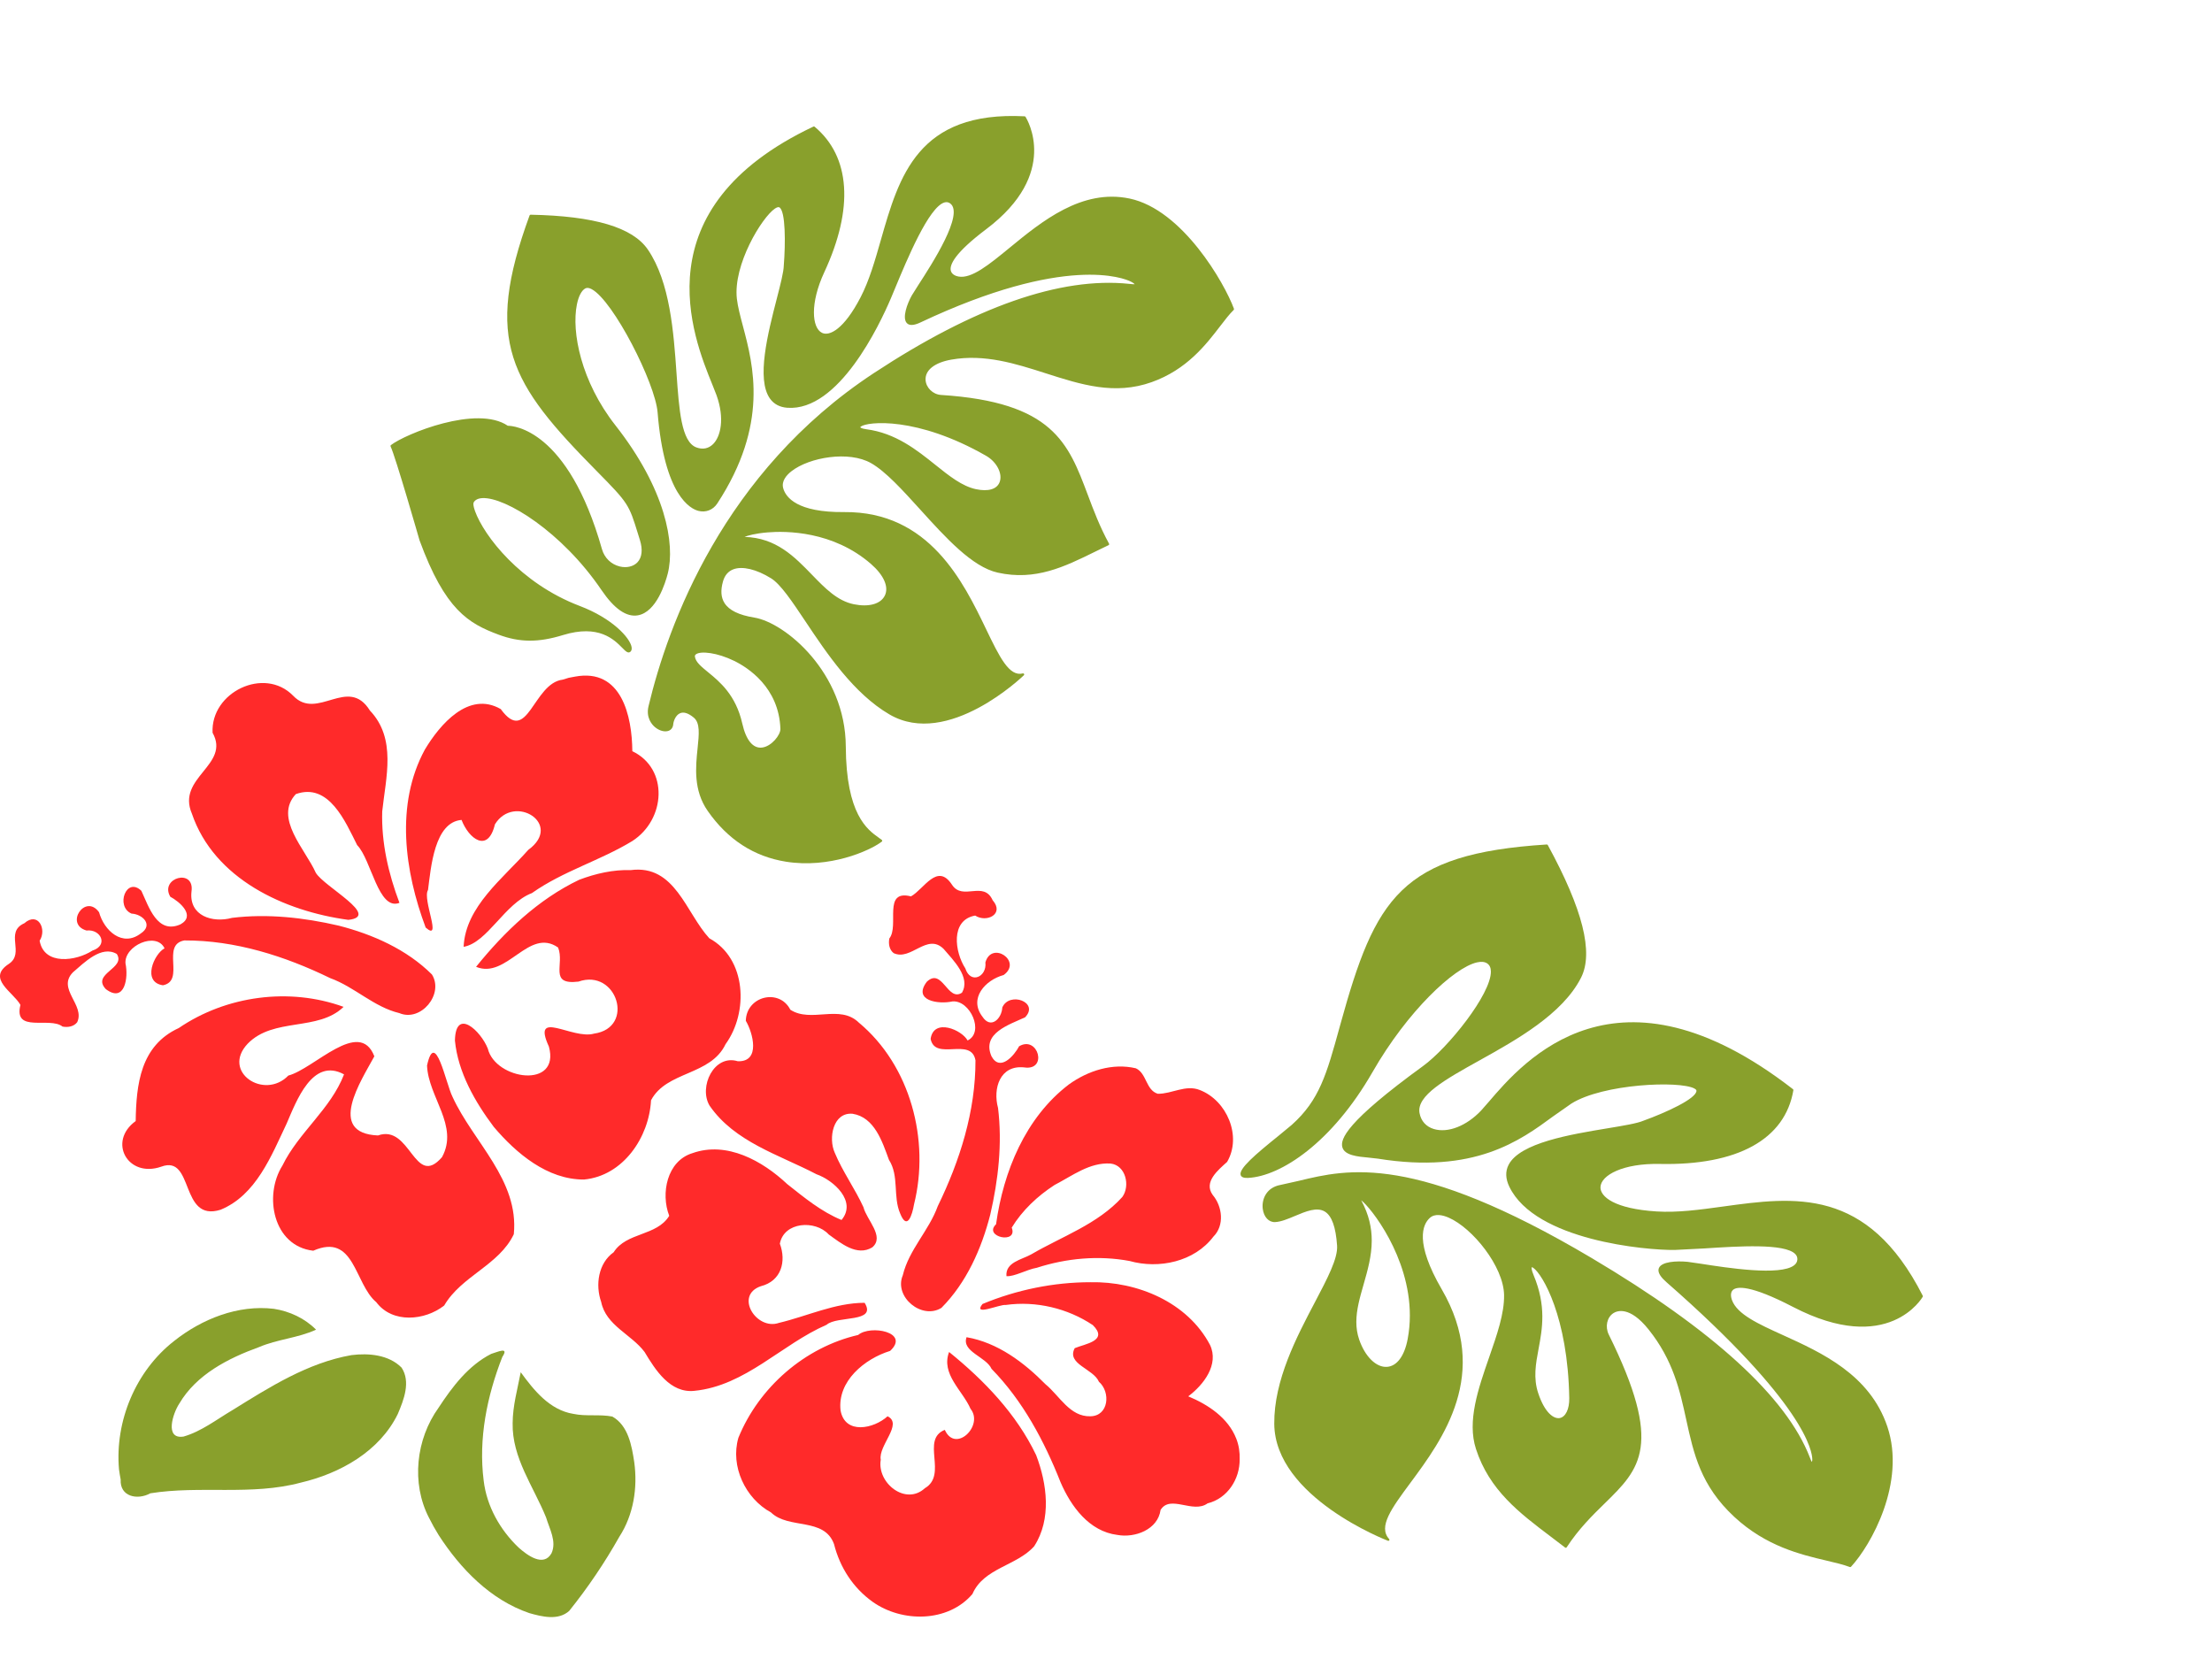 <?xml version="1.0"?><svg width="640" height="480" xmlns="http://www.w3.org/2000/svg">
 <title>hibiscus</title>
 <g>
  <title>Layer 1</title>
  <g fill="#cdde87" id="g4206">
   <g fill="#cdde87" id="g4208">
    <g fill="#cdde87" id="g4214">
     <g fill="#cdde87" id="g4216">
      <path fill="#89a02c" d="m401.312,395.474c2.865,-0.208 5.04,-3.132 5.966,-8.026c0.44,-2.319 0.636,-4.611 0.636,-6.855c0,-17.083 -11.413,-31.334 -14.066,-33.305c0.004,0.007 0.019,0.044 0.019,0.044c2.231,4.141 3.02,7.968 3.02,11.6c0,4.476 -1.199,8.655 -2.375,12.759c-1.061,3.699 -2.083,7.259 -2.083,10.788c0,1.705 0.239,3.402 0.826,5.106c1.701,4.944 4.938,8.115 8.056,7.89m49.943,14.814c1.715,-0.293 2.832,-2.596 2.781,-5.731l0,-0.001c-0.385,-23.549 -7.757,-35.89 -10.399,-37.721c-0.321,-0.222 -0.445,-0.194 -0.446,-0.194c-0.062,0.06 -0.175,0.619 0.502,2.227c3.775,8.979 2.546,15.577 1.462,21.4c-0.806,4.327 -1.567,8.416 -0.096,12.829c1.914,5.761 4.534,7.474 6.195,7.191m-3.431,-165.79c10.13,18.576 13.282,31.117 9.639,38.343c-5.346,10.58 -18.719,18.023 -29.463,24.003c-9.781,5.445 -18.229,10.146 -17.281,15.211c0.432,2.309 1.915,3.948 4.175,4.615c4.065,1.2 9.412,-0.895 13.62,-5.335l2.204,-2.507c10.126,-11.836 37.024,-43.277 88.046,-3.695c0.091,0.07 0.136,0.185 0.117,0.299c-2.411,14.228 -16.147,21.803 -38.681,21.331c-10.539,-0.216 -16.986,3.231 -17.131,6.689c-0.116,2.774 4.061,6.286 16.219,7.056c6.103,0.386 12.503,-0.495 19.278,-1.429c20.514,-2.825 41.726,-5.746 57.75,25.818c0.047,0.091 0.045,0.201 -0.005,0.293c-0.096,0.174 -9.939,17.26 -37.524,2.947c-12.566,-6.521 -16.274,-5.895 -17.365,-4.942c-0.94,0.821 -0.535,2.322 -0.318,2.93c1.484,4.136 7.615,6.92 14.715,10.143c11.217,5.092 25.18,11.43 30.249,26.485c5.455,16.209 -4.725,34.316 -10.51,40.556c-0.086,0.094 -0.22,0.125 -0.339,0.08c-1.891,-0.714 -4.175,-1.251 -6.82,-1.874c-7.342,-1.727 -17.399,-4.094 -26.615,-12.644c-9.73,-9.024 -11.755,-18.291 -13.899,-28.102c-1.845,-8.445 -3.752,-17.178 -10.905,-26.123c-5.506,-6.878 -9.157,-5.359 -10.146,-4.73c-1.893,1.205 -2.489,3.942 -1.358,6.231c15.874,32.154 9.066,38.811 -1.239,48.887c-3.476,3.399 -7.416,7.253 -10.945,12.643c-0.049,0.071 -0.125,0.12 -0.21,0.135c-0.085,0.015 -0.179,-0.007 -0.244,-0.06l-4.045,-3.082c-9.192,-6.941 -17.876,-13.497 -21.754,-25.459c-2.605,-8.033 0.661,-17.425 3.82,-26.505c2.27,-6.523 4.413,-12.682 4.319,-18.034c-0.146,-8.225 -9.1,-19.369 -16.055,-22.385c-1.642,-0.711 -3.916,-1.275 -5.423,0.085c-2.096,1.891 -4.436,7.091 3.45,20.676c14.219,24.499 0.219,43.42 -9.045,55.943c-5.482,7.408 -9.442,12.761 -6.174,16.3c0.099,0.106 0.11,0.266 0.03,0.386c-0.081,0.12 -0.234,0.169 -0.37,0.117c-0.327,-0.124 -32.726,-12.586 -32.906,-33.834c-0.106,-12.637 6.485,-25.165 11.782,-35.23c3.568,-6.78 6.649,-12.635 6.395,-16.312c-0.366,-5.4 -1.521,-8.626 -3.53,-9.864c-2.299,-1.416 -5.52,-0.061 -8.635,1.251c-2.064,0.867 -4.014,1.689 -5.758,1.781c-1.831,0.1 -3.306,-1.494 -3.59,-3.876c-0.331,-2.795 1.117,-6.135 5.082,-6.864c0,-0.001 5.371,-1.198 5.371,-1.198c14.103,-3.41 33.418,-8.08 84.661,22.304c35.174,20.856 56.428,40.27 63.171,57.701c0.241,0.625 0.465,1.192 0.594,1.321c0.003,-0.049 0.065,-0.152 0.109,-0.375c0.001,-0.011 0.019,-0.116 0.019,-0.324c0,-2.206 -1.848,-15.992 -42.234,-51.334c-1.512,-1.322 -2.274,-2.469 -2.274,-3.419c0,-0.23 0.045,-0.449 0.134,-0.655c0.788,-1.827 4.963,-2.103 8.299,-1.783l3.94,0.569c7.425,1.159 22.876,3.572 26.889,0.423c0.565,-0.443 0.865,-0.966 0.92,-1.601c0.054,-0.639 -0.146,-1.18 -0.611,-1.654c-3.069,-3.126 -16.485,-2.251 -26.28,-1.612l-8.605,0.441c-8.189,0.102 -40.305,-2.702 -47.828,-18.281c-1.125,-2.33 -1.196,-4.473 -0.212,-6.367c3.303,-6.365 17.918,-8.78 28.589,-10.544c4.652,-0.769 8.67,-1.432 10.47,-2.227c6.202,-2.227 15.37,-6.367 15.286,-8.672c-0.009,-0.256 -0.33,-0.48 -0.596,-0.622c-4.364,-2.319 -26.411,-1.369 -35.579,4.35c0,0.001 -5.22,3.656 -5.22,3.656c-9.641,7.087 -22.845,16.795 -50.798,12.288l-2.54,-0.284c-3.311,-0.302 -7.066,-0.645 -7.72,-3.02c-0.643,-2.333 1.079,-7.305 23.345,-23.489c7.271,-5.287 19.715,-20.805 19.629,-27.364c-0.015,-1.083 -0.36,-1.84 -1.055,-2.318c-0.716,-0.491 -1.722,-0.594 -2.99,-0.304c-6.639,1.517 -20.066,14.069 -30.184,31.701c-11.764,20.502 -26.551,30.166 -35.99,30.649c-1.229,0.064 -1.935,-0.191 -2.159,-0.778c-0.699,-1.829 4.31,-6.057 10.931,-11.396l3.848,-3.18c8.015,-7.177 10.08,-14.661 13.829,-28.249l0.251,-0.906c10.044,-36.331 17.336,-49.283 59.686,-51.957c0.12,-0.007 0.235,0.055 0.294,0.162" id="path4224"/>
     </g>
    </g>
   </g>
  </g>
  <g externalResourcesRequired="false" fill="#89a02c" id="g3876">
   <g externalResourcesRequired="false" fill="#89a02c" id="g3878">
    <g externalResourcesRequired="false" fill="#89a02c" id="g3884">
     <g externalResourcesRequired="false" fill="#89a02c" id="g3886">
      <path fill="#89a02c" d="m270.644,134.507c-5.391,-4.319 -11.503,-9.214 -20.025,-10.319c-1.567,-0.203 -1.708,-0.567 -1.71,-0.571l0,-0.004c0,-0.017 0.025,-0.088 0.167,-0.196c1.862,-1.437 16.218,-3.01 36.235,8.461c3.086,1.771 4.84,5.19 3.908,7.623c-0.786,2.054 -3.287,2.794 -6.861,2.031c-4.016,-0.86 -7.756,-3.855 -11.714,-7.025m-48.541,19.529c5.319,-0.441 18.878,-0.436 29.885,9.122c3.74,3.251 5.243,6.674 4.019,9.162c-1.224,2.488 -4.686,3.373 -8.948,2.512c-4.787,-0.966 -8.348,-4.641 -12.12,-8.531c-5.103,-5.265 -10.385,-10.704 -19.51,-10.956c0.84,-0.38 3.063,-1.009 6.674,-1.309m-17.284,40.413c-1.98,-1.62 -3.543,-2.902 -3.76,-4.462c-0.041,-0.285 0.06,-0.505 0.319,-0.691c1.385,-1.004 6.148,-0.476 11.03,1.91c3.885,1.899 12.969,7.618 13.386,19.676c0.058,1.729 -2.532,5.054 -5.288,5.408c-2.619,0.335 -4.654,-2.12 -5.732,-6.915c-1.863,-8.303 -6.54,-12.132 -9.955,-14.926m-57.972,-71.261l-0.008,0l0.008,0zm108.022,-53.79c-1.73,6.055 -3.364,11.776 -5.893,16.65c-4.803,9.251 -9.009,11.304 -11.149,10.251c-2.933,-1.442 -3.513,-8.554 0.662,-17.529c8.584,-18.466 7.59,-33.423 -2.798,-42.111c-0.094,-0.079 -0.224,-0.095 -0.334,-0.043c-50.026,23.655 -34.905,60.788 -29.211,74.766l1.183,3.008c2.38,6.695 1.205,11.909 -1.015,14.107c-1.316,1.302 -2.982,1.633 -4.821,0.958c-4.362,-1.604 -5.011,-10.83 -5.76,-21.513c-0.822,-11.723 -1.849,-26.313 -8.284,-35.731c-4.393,-6.429 -15.49,-9.73 -33.925,-10.09c-0.132,-0.003 -0.253,0.08 -0.298,0.205c-13.319,36.369 -5.714,48.518 19.415,73.964c9.223,9.337 9.326,9.671 11.963,18.215l0.55,1.772c0.852,2.735 0.599,5.009 -0.708,6.403c-1.165,1.24 -3.128,1.707 -5.125,1.22c-2.513,-0.613 -4.439,-2.486 -5.154,-5.013c-9.87,-34.873 -25.796,-35.7 -27.244,-35.701c-8.946,-6.1 -29.565,2.325 -33.82,5.593c-0.116,0.091 -0.155,0.251 -0.09,0.385c1.403,2.9 8.303,26.926 8.371,27.167c7.409,20.189 14.16,24.05 22.893,27.303c6.091,2.27 11.48,2.303 18.604,0.113c10.367,-3.182 14.785,1.292 17.158,3.694c0.975,0.988 1.68,1.701 2.343,1.136c0.237,-0.202 0.491,-0.601 0.36,-1.355c-0.465,-2.681 -5.556,-8.318 -15.006,-11.9c-17.184,-6.521 -27.702,-20.288 -30.294,-27.433c-0.524,-1.444 -0.549,-2.245 -0.398,-2.515c0.439,-0.78 1.312,-1.204 2.595,-1.258c6.63,-0.279 22.928,9.715 34.404,26.626c3.676,5.414 7.213,7.868 10.513,7.292c5.4,-0.944 7.981,-9.473 8.643,-12.064c2.204,-8.619 -0.617,-24.418 -15.142,-42.913c-9.943,-12.667 -12.748,-26.998 -11.146,-34.953c0.482,-2.396 1.343,-4.048 2.425,-4.649c0.475,-0.264 1.1,-0.194 1.856,0.211c6.296,3.368 18.385,27.174 19.07,35.639c1.949,24.154 9.534,27.926 11.812,28.507c2.144,0.547 4.234,-0.276 5.459,-2.142c14.976,-22.896 10.433,-39.986 7.426,-51.294c-0.798,-3.005 -1.488,-5.599 -1.757,-7.914c-1.139,-9.84 7.231,-23.568 11.004,-26.108c0.565,-0.38 1.017,-0.512 1.272,-0.372c1.853,1.016 1.793,10.58 1.301,16.761c-0.026,1.888 -0.966,5.534 -2.052,9.755c-2.523,9.798 -5.979,23.216 -1.94,28.842c1.142,1.592 2.829,2.48 5.011,2.64c14.844,1.09 26.694,-23.982 29.973,-31.693l1.245,-2.981c3.397,-8.189 9.72,-23.431 14.247,-24.732c0.601,-0.172 1.135,-0.084 1.635,0.271c4.163,2.962 -5.192,17.435 -9.189,23.615l-1.892,3.009c-1.349,2.396 -2.845,6.506 -1.449,8.006c0.723,0.775 2.034,0.72 3.901,-0.16c42.183,-19.889 59.08,-12.747 60.868,-11.867c0.781,0.384 1.045,0.647 1.15,0.795c-0.301,0.017 -0.918,-0.045 -1.589,-0.114c-19.821,-2.084 -44.686,6.613 -73.904,25.844c-43.512,28.641 -59.496,72.648 -65.152,96.331c-0.808,3.359 1.005,5.347 1.822,6.046c1.29,1.105 2.922,1.533 4.057,1.064c0.747,-0.308 1.197,-0.976 1.271,-1.88c0.066,-0.793 0.636,-2.611 1.984,-3.179c1.062,-0.447 2.393,-0.021 3.947,1.266c1.871,1.547 1.535,4.778 1.111,8.87c-0.56,5.402 -1.256,12.123 2.924,18.129c5.753,8.273 13.373,13.218 22.65,14.696c12.503,1.993 24.074,-3.05 27.719,-5.803c0.08,-0.06 0.13,-0.15 0.13,-0.249c-0.001,-0.099 -0.044,-0.188 -0.124,-0.246l-0.882,-0.647c-3.299,-2.343 -9.44,-6.708 -9.537,-26.407c-0.101,-21.346 -17.543,-35.825 -26.476,-37.28c-4.461,-0.728 -7.279,-2.101 -8.614,-4.198c-1.028,-1.616 -1.173,-3.66 -0.445,-6.248c0.493,-1.753 1.489,-2.932 2.959,-3.503c2.619,-1.016 6.713,-0.049 10.958,2.589c2.772,1.721 6.087,6.686 9.926,12.436c6.215,9.308 13.947,20.891 24.334,26.953c16.936,9.887 38.672,-11.137 38.89,-11.35c0.101,-0.099 0.123,-0.254 0.053,-0.377c-0.07,-0.123 -0.213,-0.185 -0.351,-0.148c-3.967,1.033 -6.766,-4.774 -10.641,-12.81c-6.548,-13.583 -16.442,-34.108 -41.068,-33.868c-13.62,0.134 -16.892,-4.262 -17.631,-6.895c-0.581,-2.079 0.98,-3.827 2.391,-4.927c5.194,-4.05 16.627,-5.994 23.033,-2.333c4.25,2.429 9.1,7.78 14.236,13.446c7.39,8.154 15.031,16.587 22.39,18.224c10.928,2.434 19.309,-1.689 28.18,-6.05l3.901,-1.894c0.075,-0.037 0.135,-0.105 0.163,-0.187c0.025,-0.081 0.017,-0.17 -0.023,-0.245c-2.681,-4.908 -4.45,-9.61 -6.16,-14.158c-5.628,-14.972 -10.075,-26.798 -42.461,-28.871c-2.335,-0.15 -4.335,-2.097 -4.46,-4.342c-0.157,-2.827 2.618,-5.023 7.423,-5.873c9.67,-1.709 18.637,1.165 27.308,3.941c10.26,3.288 19.952,6.393 30.689,2.569c10.156,-3.616 15.708,-10.849 19.76,-16.127c1.458,-1.899 2.716,-3.539 3.968,-4.766c0.088,-0.086 0.117,-0.216 0.075,-0.331c-2.703,-7.389 -14.882,-28.676 -30.193,-31.896c-13.821,-2.904 -25.431,6.621 -34.759,14.276c-5.887,4.83 -10.971,9.001 -14.763,8.286c-0.569,-0.107 -1.924,-0.488 -2.209,-1.7c-0.389,-1.661 1.074,-5.09 10.246,-11.999c21.389,-16.109 11.789,-31.85 11.369,-32.511c-0.054,-0.086 -0.146,-0.14 -0.248,-0.145c-30.921,-1.597 -36.346,17.386 -41.595,35.746" id="path3894"/>
     </g>
    </g>
   </g>
  </g>
  <path fill="#ff2a2a" d="m108.878,376.775c-6.396,-5.367 -6.212,-20.184 -18.247,-14.902c-11.62,-1.339 -14.398,-15.965 -8.912,-24.642c4.693,-9.621 13.936,-16.288 17.824,-26.38c-9.149,-4.994 -13.784,7.712 -16.602,14.218c-4.447,9.374 -8.861,20.737 -19.128,24.948c-11.86,3.709 -7.56,-16.039 -17.162,-12.461c-9.686,3.379 -15.579,-7.279 -7.393,-13.2c0.17,-10.565 1.349,-21.829 12.465,-26.909c13.734,-9.376 32.028,-11.83 47.682,-6.132c-7.358,7.179 -20.234,2.945 -27.737,10.656c-7.696,8.136 4.777,16.425 11.758,9.221c7.483,-1.968 20.561,-16.731 24.885,-5.568c-3.756,6.963 -13.947,22.257 1.045,22.899c9.471,-3.374 10.522,15.494 18.531,6.277c4.961,-9.088 -3.966,-17.339 -4.332,-26.511c2.362,-10.832 5.442,5.206 7.356,9.026c5.984,13.102 19.301,24.098 17.751,39.774c-4.247,8.967 -15.14,12.055 -20.141,20.634c-5.577,4.395 -14.981,5.266 -19.643,-0.949l0,0zm-8.094,-110.632c-18.518,-2.497 -38.839,-11.841 -45.268,-30.745c-4.513,-10.497 11.229,-14.01 5.99,-23.387c-0.606,-11.696 14.925,-19.286 23.316,-10.715c7.01,7.369 15.882,-5.905 22.201,4.279c7.775,8.169 4.605,19.364 3.565,29.19c-0.278,9.052 1.803,18.028 4.986,26.455c-6.126,2.393 -8.114,-12.508 -12.238,-16.699c-3.412,-6.788 -8.178,-18.182 -17.745,-14.762c-6.43,6.921 2.78,15.992 5.777,22.762c2.461,4.091 18.947,12.609 9.418,13.621l0,0l-0,0zm66.795,-11.599c-11.902,5.689 -21.627,15.021 -29.839,25.187c8.921,3.696 15.224,-11.521 23.733,-5.587c1.961,4.824 -2.806,10.901 5.887,9.867c11.127,-3.905 16.527,13.337 4.517,15.048c-6.272,1.809 -18.161,-7.345 -13.061,3.756c3.359,12.344 -15.473,9.676 -17.68,0.567c-1.998,-5.067 -9.334,-12.035 -9.51,-2.295c0.888,9.141 5.784,17.695 11.237,24.954c6.525,7.69 15.535,15.285 26.116,15.234c11.329,-1.065 18.831,-12.231 19.384,-22.927c4.483,-8.504 17.198,-7.078 21.565,-16.238c6.678,-9.184 6.09,-24.774 -4.699,-30.63c-6.812,-7.395 -9.901,-21.412 -22.727,-19.731c-5.105,-0.168 -10.17,1.001 -14.923,2.795l-0,0zm-4.772,-57.903c-8.585,1.046 -10.142,19.214 -17.926,8.518c-9.297,-5.365 -17.647,4.512 -21.964,11.731c-8.615,15.887 -5.83,35.262 0.24,51.477c4.935,4.339 -1.032,-8.186 0.68,-10.858c0.843,-6.578 1.863,-19.643 9.703,-20.278c2.096,5.466 7.636,9.736 9.654,1.282c5.533,-9.038 19.943,-0.103 9.633,7.401c-7.265,8.236 -18.161,16.39 -18.686,28.03c6.906,-1.196 11.854,-12.544 19.764,-15.548c8.969,-6.345 19.735,-9.391 29.023,-15.045c9.744,-6.264 10.563,-20.991 0.024,-26.006c-0.078,-10.108 -3.08,-24.121 -16.619,-21.572l-1.793,0.339l-1.733,0.53l0,0l-0,0z" id="path7488"/>
  <path fill="#ff2a2a" id="path7490" d="m18.088,297.016c-3.718,-2.96 -14.254,2.03 -12.175,-6.266c-2.135,-3.793 -9.836,-7.593 -3.397,-11.839c4.827,-3.111 -1.304,-9.181 4.52,-11.786c3.992,-3.497 6.582,1.763 4.431,5.059c1.297,7.266 10.616,5.888 15.278,2.849c4.701,-1.52 2.442,-6.287 -1.715,-5.807c-6.4,-1.806 -0.358,-10.814 3.633,-5.287c1.46,5.341 6.772,10.183 12.069,6.136c3.696,-2.416 0.571,-5.577 -2.677,-5.742c-4.737,-2.049 -1.504,-10.816 2.848,-6.594c2.142,4.58 4.589,12.664 11.296,9.712c4.567,-2.503 -0.286,-6.603 -2.919,-7.985c-3.219,-5.494 7.153,-8.396 6.12,-1.472c-0.757,7.027 6.104,9.115 11.736,7.572c10.294,-1.257 20.781,-0.082 30.847,2.248c9.882,2.533 19.69,6.876 26.989,14.131c3.532,5.664 -3.172,13.827 -9.434,11.177c-7.4,-1.773 -12.913,-7.56 -19.994,-10.117c-13.128,-6.392 -27.48,-10.956 -42.202,-10.91c-6.894,1.249 0.362,11.695 -6.202,12.977c-6.135,-0.909 -2.58,-9.072 0.468,-10.696c-2.368,-4.955 -11.774,-0.724 -11.295,4.41c0.879,3.974 -0.171,11.552 -5.688,7.399c-4.272,-4.504 5.912,-5.994 3.163,-10.174c-4.433,-2.616 -9.443,2.545 -12.683,5.307c-4.734,4.802 3.597,9.451 1.221,14.461c-1.008,1.272 -2.727,1.531 -4.239,1.237z"/>
  <path fill="#ff2a2a" id="path6656" d="m177.556,362.313c3.686,-5.841 12.468,-4.615 16.073,-10.544c-2.511,-6.452 -0.657,-15.862 6.688,-18.116c9.966,-3.566 20.311,2.23 27.445,8.937c4.922,3.895 9.852,7.983 15.718,10.387c4.513,-5.38 -2.288,-11.495 -7.254,-13.235c-10.806,-5.652 -23.695,-9.318 -30.94,-19.871c-3.186,-5.389 1.283,-14.941 8.18,-12.821c6.727,0.238 4.329,-8.353 2.32,-11.698c0.155,-7.141 9.673,-9.507 12.884,-3.207c6.036,3.915 14.293,-1.664 19.799,3.711c14.956,12.432 20.625,34.038 15.984,52.616c-0.516,3.082 -1.985,7.679 -3.993,2.66c-2.166,-4.95 -0.242,-10.868 -3.262,-15.563c-1.921,-5.24 -4.164,-12.298 -10.509,-13.323c-5.69,-0.516 -7.066,7.074 -5.175,11.26c2.275,5.488 5.833,10.365 8.313,15.781c0.911,3.669 6.236,8.496 2.55,11.611c-4.44,2.703 -9.095,-1.22 -12.614,-3.742c-3.869,-4.235 -12.949,-3.688 -14.126,2.684c1.9,5.104 0.464,10.801 -5.519,12.304c-7.694,2.658 -1.274,12.87 5.256,10.607c8.214,-1.949 16.181,-5.799 24.786,-5.811c3.674,5.866 -7.982,3.653 -10.993,6.353c-13.078,5.691 -23.451,17.646 -38.251,19.117c-7.033,0.755 -11.297,-6.047 -14.437,-11.266c-3.833,-5.1 -11.158,-7.63 -12.533,-14.439c-1.735,-4.897 -0.868,-11.227 3.609,-14.391l-0,0zm110.633,-8.094c2.125,-15.273 8.491,-30.859 21.054,-40.446c5.507,-3.975 12.643,-6.289 19.402,-4.682c3.179,1.484 2.859,6.32 6.347,7.371c4.063,0.06 8.077,-2.736 12.162,-1.08c7.815,3.021 12.232,13.348 7.891,20.789c-2.506,2.287 -6.927,5.789 -4.162,9.574c2.795,3.314 3.459,8.797 0.196,12.043c-5.5,7.285 -15.771,9.449 -24.275,7.053c-8.934,-1.662 -18.21,-0.815 -26.832,1.968c-2.854,0.482 -6.539,2.63 -8.771,2.422c-0.367,-4.022 4.424,-4.766 7.132,-6.287c8.957,-5.229 19.281,-8.749 26.396,-16.627c2.327,-3.221 0.994,-9.172 -3.395,-9.665c-6.06,-0.406 -11.098,3.562 -16.205,6.192c-4.929,3.19 -9.33,7.315 -12.407,12.345c1.907,4.921 -8.374,2.695 -4.532,-0.97l0,0zm11.599,66.795c-5.684,-11.905 -15.025,-21.623 -25.187,-29.839c-2.424,6.394 3.906,11.128 6.202,16.434c3.917,4.855 -4.364,12.973 -7.442,6.094c-7.061,2.807 0.95,12.934 -5.767,16.882c-5.597,5.144 -13.906,-1.544 -12.767,-8.243c-0.758,-4.093 6.538,-10.345 1.97,-12.568c-3.947,3.604 -12.308,5.411 -13.596,-1.683c-0.976,-8.479 6.965,-14.959 14.34,-17.232c5.869,-5.445 -5.753,-7.613 -9.247,-4.614c-15.422,3.558 -28.707,15.138 -34.654,29.749c-2.388,8.242 2.011,17.552 9.431,21.602c5.125,4.979 15.377,1.311 18.238,9.165c1.704,6.739 5.489,12.627 11.162,16.69c8.507,6.045 21.805,6.024 28.882,-2.251c3.267,-7.572 12.84,-8.137 17.876,-13.834c5.067,-7.839 3.722,-18.073 0.56,-26.352l0,-0zm57.902,-4.773c-2.358,-6.037 -8.138,-9.843 -13.895,-12.24c4.405,-3.293 9.007,-9.195 6.286,-14.901c-6.53,-12.366 -21.062,-18.389 -34.558,-18.114c-10.684,-0.001 -21.405,2.206 -31.254,6.298c-2.949,3.691 4.976,0.037 6.747,0.28c8.723,-1.218 17.892,0.957 25.171,5.829c4.623,4.552 -2.21,5.408 -5.235,6.669c-2.473,4.636 5.386,5.91 7.003,9.723c3.446,2.99 2.854,9.928 -2.495,9.989c-5.927,0.156 -8.907,-5.939 -12.944,-9.247c-6.272,-6.354 -13.864,-12.077 -22.862,-13.633c-1.49,4.199 5.659,5.629 7.233,9.159c9.05,9.252 15.226,20.837 19.954,32.779c3.022,7.017 8.29,14.252 16.445,15.269c5.105,0.933 11.726,-1.545 12.504,-7.237c2.84,-4.534 9.371,1.194 13.605,-1.897c5.742,-1.406 9.351,-7.028 9.276,-12.759c0.073,-2.027 -0.234,-4.077 -0.98,-5.967l0,0z"/>
  <path fill="#ff2a2a" d="m257.314,271.523c2.96,-3.717 -2.03,-14.254 6.266,-12.175c3.793,-2.135 7.593,-9.837 11.839,-3.397c3.111,4.827 9.181,-1.304 11.786,4.52c3.497,3.992 -1.763,6.582 -5.059,4.431c-7.266,1.297 -5.888,10.617 -2.849,15.278c1.52,4.701 6.287,2.442 5.807,-1.715c1.806,-6.4 10.814,-0.358 5.287,3.633c-5.341,1.46 -10.183,6.772 -6.136,12.069c2.416,3.696 5.577,0.571 5.742,-2.677c2.049,-4.737 10.816,-1.504 6.594,2.848c-4.58,2.142 -12.664,4.589 -9.712,11.296c2.503,4.567 6.603,-0.286 7.985,-2.919c5.494,-3.219 8.396,7.153 1.472,6.12c-7.027,-0.757 -9.115,6.104 -7.572,11.736c1.257,10.294 0.082,20.781 -2.248,30.847c-2.533,9.882 -6.876,19.69 -14.131,26.989c-5.664,3.532 -13.827,-3.172 -11.177,-9.434c1.773,-7.4 7.56,-12.913 10.117,-19.994c6.392,-13.128 10.957,-27.48 10.91,-42.202c-1.249,-6.894 -11.695,0.362 -12.977,-6.202c0.909,-6.135 9.072,-2.58 10.696,0.468c4.955,-2.369 0.724,-11.774 -4.41,-11.295c-3.974,0.879 -11.552,-0.171 -7.399,-5.688c4.504,-4.272 5.994,5.912 10.174,3.163c2.616,-4.433 -2.546,-9.442 -5.307,-12.682c-4.802,-4.734 -9.451,3.597 -14.461,1.221c-1.272,-1.008 -1.531,-2.727 -1.237,-4.239z" id="path6658"/>
  <path fill="#89a02c" id="path6662" d="m129.489,421.331c-11.232,-1.252 -21.031,-9.487 -24.965,-19.972c-2.841,-6.676 -5.385,-13.948 -4.517,-21.299c0.571,-1.764 1.062,-5.665 2.527,-2.189c6.947,9.951 15.817,18.879 26.772,24.327c6.668,3.391 14.514,3.97 21.749,2.332c3.118,-0.82 8.779,-2.77 6.636,-6.993c-1.97,-3.205 -6.214,-3.438 -9.507,-4.451c-9.417,-1.94 -19.828,-1.342 -28.055,-7.082c-4.155,-2.794 -7.42,-6.637 -10.967,-10.119c6.496,-0.271 13.764,-0.911 18.468,-5.981c2.728,-2.652 4.238,-6.271 6.914,-8.966c4.726,-2.38 10.129,0.006 14.52,2.065c6.729,3.266 12.552,8.629 15.542,15.565c3.91,7.697 7.19,15.719 9.796,23.948c0.631,4.214 -2.972,7.493 -5.886,9.972c-9.397,7.205 -21.668,9.448 -33.266,9.293c-1.927,-0.058 -3.85,-0.207 -5.762,-0.452l0,0zm-61.413,66.855c-12.294,-6.732 -20.997,-19.805 -22.057,-33.836c-0.859,-10.243 1.48,-21.275 8.275,-29.224c3.107,-3.393 7.243,-5.918 11.784,-6.797c-0.904,5.723 -3.914,10.845 -4.966,16.543c-2.252,9.195 -3.453,19.458 0.818,28.263c1.241,2.98 6.224,9.41 8.614,4.244c1.629,-5.145 1.181,-10.681 1.481,-16.017c0.413,-12.619 0.688,-25.735 5.858,-37.477c2.239,-4.49 5.886,-9.041 11.044,-10.052c4.927,0.03 8.111,4.632 10.559,8.345c6.096,10.428 5.05,23.456 0.949,34.399c-4.716,13.952 -15.51,24.657 -21.567,37.913c-0.353,4.21 -4.077,7.929 -8.083,4.922c-0.918,-0.374 -1.816,-0.795 -2.709,-1.225l0,-0z" transform="rotate(56.312 110.162 425.224)"/>
 </g>
</svg>